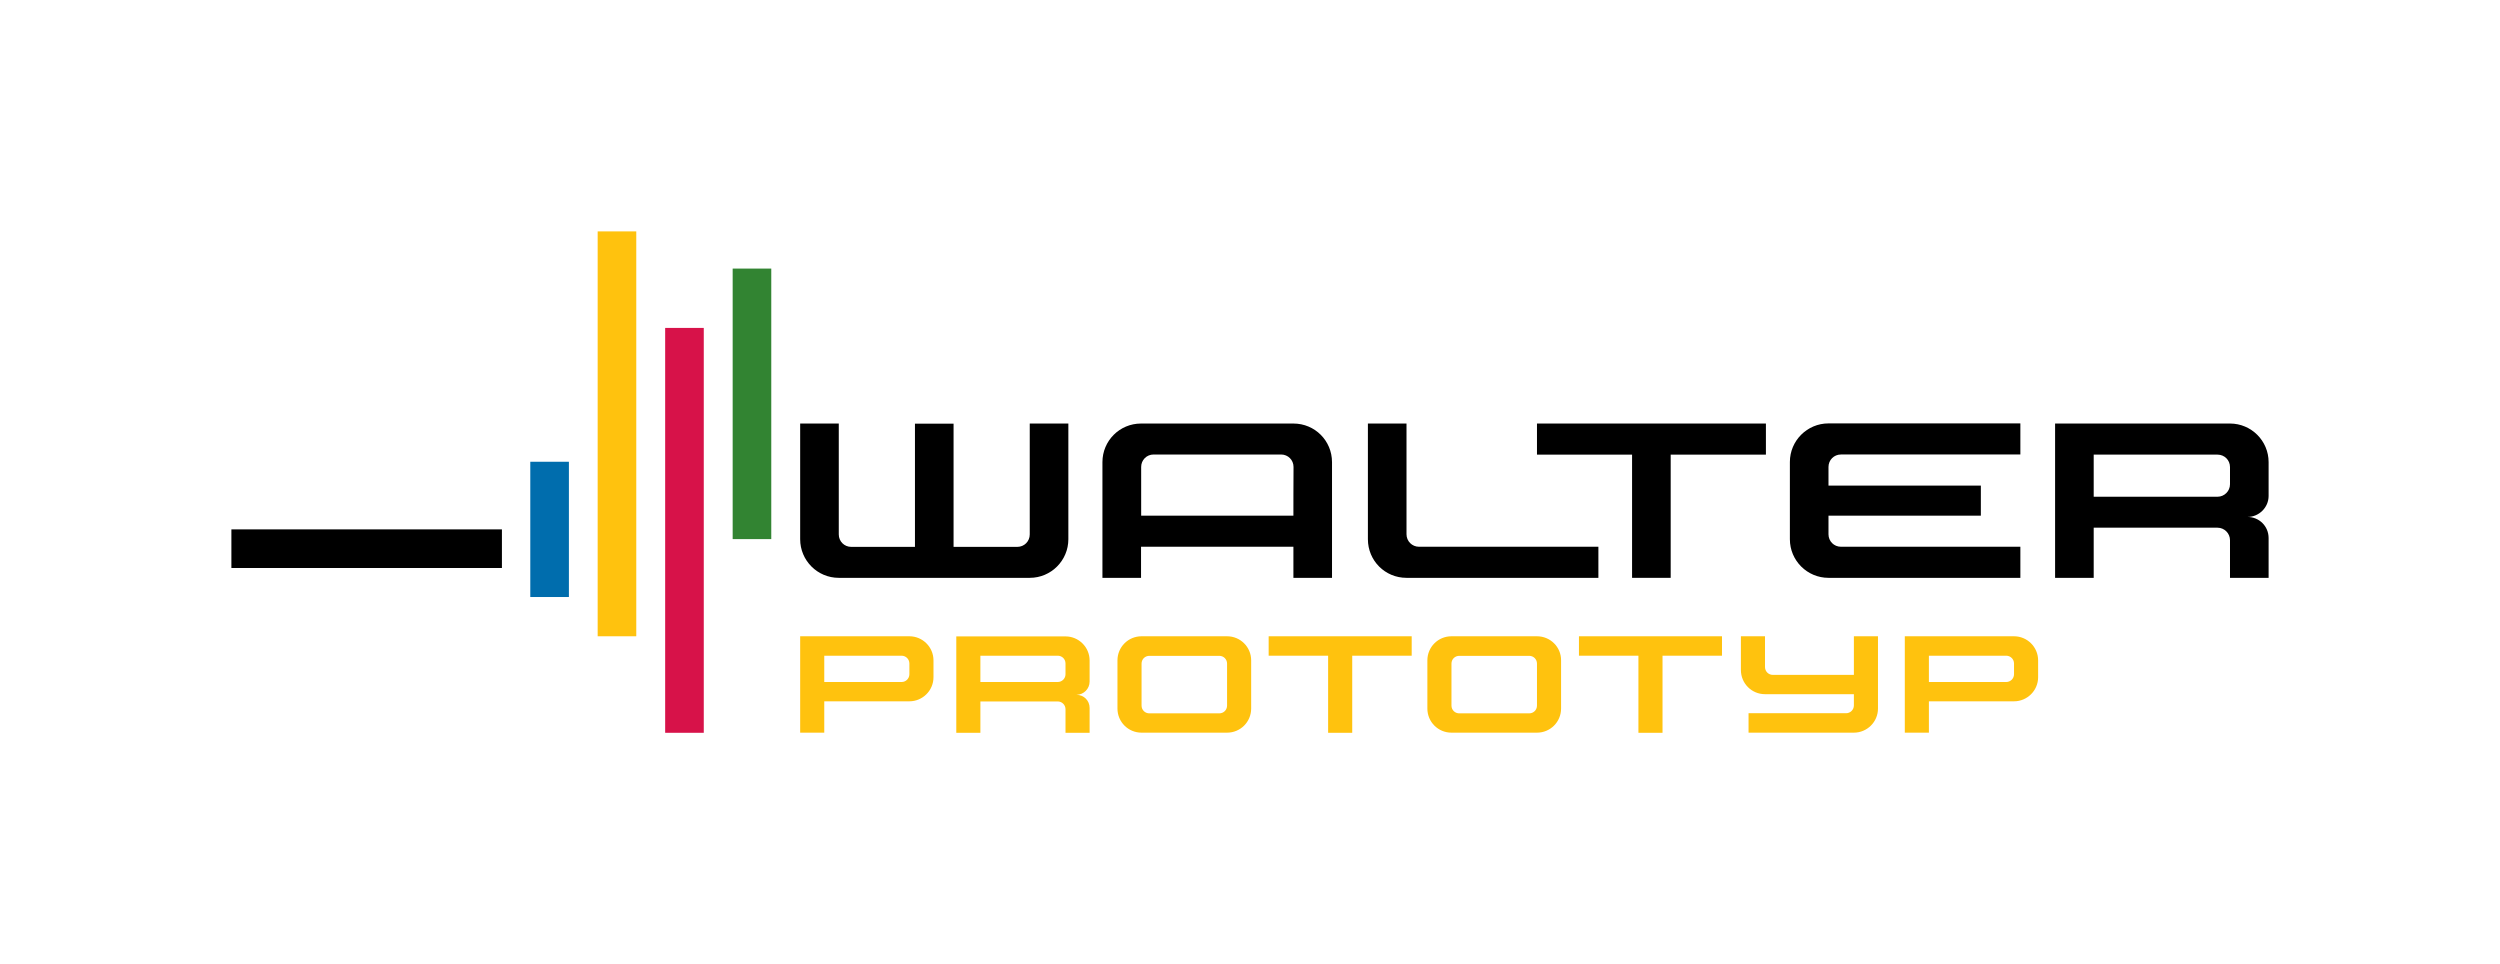 <?xml version="1.0" encoding="utf-8"?>
<!-- Generator: Adobe Illustrator 24.0.0, SVG Export Plug-In . SVG Version: 6.00 Build 0)  -->
<svg version="1.1" xmlns="http://www.w3.org/2000/svg" xmlns:xlink="http://www.w3.org/1999/xlink" x="0px" y="0px"
	 viewBox="0 0 192.96 74.41" style="enable-background:new 0 0 192.96 74.41;" xml:space="preserve">
<style type="text/css">
	.st0{fill:none;}
	.st1{fill:#D71249;}
	.st2{fill:#328432;}
	.st3{fill:#006DAD;}
	.st4{fill:#FFC20E;}
</style>
<g id="Minimum_Protective_Margin">
	<rect y="0" class="st0" width="192.96" height="74.41"/>
</g>
<g id="Logo">
	<rect x="51.34" y="25.31" class="st1" width="2.98" height="31.25"/>
	<rect x="56.55" y="20.73" class="st2" width="2.98" height="20.88"/>
	<g>
		<rect x="17.86" y="40.86" width="20.88" height="2.98"/>
		<rect x="40.93" y="35.64" class="st3" width="2.98" height="10.44"/>
		<g>
			<path d="M72.11,44.6c3.42,0,6.56,0,7.37,0c1.65,0,2.98-1.34,2.98-2.98c0-1.64,0-8.93,0-8.93h-2.98c0,0,0,8.03,0,8.56
				c0,0.53-0.42,0.96-0.96,0.96c-0.54,0-4.92,0-4.92,0v-9.51h-2.98v9.51c0,0-4.38,0-4.92,0c-0.54,0-0.96-0.43-0.96-0.96
				c0-0.53,0-8.56,0-8.56h-2.98c0,0,0,7.29,0,8.93c0,1.64,1.33,2.98,2.98,2.98C65.55,44.6,68.69,44.6,72.11,44.6z"/>
			<path d="M108.56,41.24c0,0.53,0.43,0.96,0.96,0.96c0.53,0,13.85,0,13.85,0v2.4c0,0-13.16,0-14.81,0c-1.66,0-2.98-1.33-2.98-2.98
				c0-1.64,0-8.93,0-8.93h2.98C108.56,32.69,108.56,40.71,108.56,41.24z"/>
			<polygon points="136.3,32.69 118.63,32.69 118.63,35.09 125.97,35.09 125.97,44.6 128.95,44.6 128.95,35.09 136.3,35.09 			"/>
			<path d="M152.89,39.8h-11.76c0,0,0,0.91,0,1.44c0,0.53,0.42,0.96,0.96,0.96c0.54,0,13.85,0,13.85,0v2.4c0,0-13.17,0-14.81,0
				c-1.64,0-2.98-1.33-2.98-2.98c0-0.69,0-1.86,0-2.98c0-1.12,0-2.28,0-2.98c0-1.65,1.34-2.98,2.98-2.98c1.64,0,14.81,0,14.81,0v2.4
				c0,0-13.31,0-13.85,0c-0.54,0-0.96,0.43-0.96,0.96c0,0.53,0,1.44,0,1.44h11.76V39.8z"/>
			<g>
				<g>
					<path d="M175.1,38.28v-2.61c0-1.65-1.34-2.98-2.98-2.98s-13.5,0-13.5,0V44.6h2.98v-3.87c0,0,9.03,0,9.56,0s0.96,0.44,0.96,0.96
						c0,0.53,0,2.91,0,2.91h2.98c0,0,0-2.15,0-3.07c0-0.92-0.73-1.63-1.63-1.63C174.37,39.9,175.1,39.16,175.1,38.28z M172.12,37.38
						c0,0.53-0.44,0.96-0.96,0.96c-0.52,0-9.56,0-9.56,0v-3.25c0,0,9.03,0,9.56,0s0.96,0.42,0.96,0.96V37.38z"/>
				</g>
			</g>
			<path d="M99.83,32.69c-0.92,0-2.92,0-5.88,0c-2.96,0-4.96,0-5.88,0c-1.65,0-2.98,1.33-2.98,2.98c0,1.65,0,8.93,0,8.93h2.98v-2.4
				h11.76v2.4h2.98c0,0,0-7.29,0-8.93C102.81,34.02,101.49,32.69,99.83,32.69z M99.83,39.8H88.08c0,0,0-3.23,0-3.76
				c0-0.53,0.42-0.96,0.96-0.96s9.3,0,9.84,0s0.96,0.43,0.96,0.96C99.83,36.57,99.83,39.8,99.83,39.8z"/>
		</g>
	</g>
	<g>
		<rect x="46.13" y="17.86" class="st4" width="2.98" height="31.25"/>
		<g>
			<g>
				<g>
					<path class="st4" d="M70.19,49.11c-1.02,0-8.43,0-8.43,0v7.44h1.86v-2.42c0,0,5.55,0,6.57,0c1.02,0,1.86-0.83,1.86-1.86
						c0-1.03,0-0.27,0-1.3C72.05,49.94,71.21,49.11,70.19,49.11z M70.19,52.04c0,0.33-0.27,0.6-0.6,0.6c-0.33,0-5.97,0-5.97,0v-2.03
						c0,0,5.64,0,5.97,0c0.33,0,0.6,0.27,0.6,0.6V52.04z"/>
				</g>
			</g>
			<g>
				<g>
					<path class="st4" d="M155.45,49.11c-1.02,0-8.43,0-8.43,0v7.44h1.86v-2.42c0,0,5.55,0,6.57,0c1.02,0,1.86-0.83,1.86-1.86
						c0-1.03,0-0.27,0-1.3C157.31,49.94,156.47,49.11,155.45,49.11z M155.45,52.04c0,0.33-0.27,0.6-0.6,0.6c-0.33,0-5.97,0-5.97,0
						v-2.03c0,0,5.64,0,5.97,0s0.6,0.27,0.6,0.6V52.04z"/>
				</g>
			</g>
			<polygon class="st4" points="108.96,49.11 97.92,49.11 97.92,50.61 102.51,50.61 102.51,56.56 104.37,56.56 104.37,50.61 
				108.96,50.61 			"/>
			<polygon class="st4" points="132.91,49.11 121.87,49.11 121.87,50.61 126.46,50.61 126.46,56.56 128.32,56.56 128.32,50.61 
				132.91,50.61 			"/>
			<path class="st4" d="M94.71,49.11c-1.03,0-3.3,0-3.3,0s-2.27,0-3.3,0c-1.03,0-1.86,0.83-1.86,1.86c0,0.46,0,1.13,0,1.86
				c0,0.73,0,1.4,0,1.86c0,1.03,0.83,1.86,1.86,1.86c1.03,0,3.3,0,3.3,0s2.27,0,3.3,0c1.03,0,1.86-0.83,1.86-1.86
				c0-0.46,0-1.13,0-1.86c0-0.74,0-1.4,0-1.86C96.57,49.94,95.74,49.11,94.71,49.11z M94.71,52.84c0,0.79,0,1.45,0,1.62
				c0,0.34-0.27,0.6-0.6,0.6s-2.7,0-2.7,0s-2.37,0-2.7,0c-0.33,0-0.6-0.26-0.6-0.6c0-0.17,0-0.83,0-1.62c0-0.79,0-1.45,0-1.62
				c0-0.34,0.27-0.6,0.6-0.6c0.33,0,2.7,0,2.7,0s2.37,0,2.7,0s0.6,0.26,0.6,0.6C94.71,51.39,94.71,52.04,94.71,52.84z"/>
			<path class="st4" d="M118.63,49.11c-1.03,0-3.3,0-3.3,0s-2.27,0-3.3,0s-1.86,0.83-1.86,1.86c0,0.46,0,1.13,0,1.86
				c0,0.73,0,1.4,0,1.86c0,1.03,0.83,1.86,1.86,1.86s3.3,0,3.3,0s2.27,0,3.3,0c1.03,0,1.86-0.83,1.86-1.86c0-0.46,0-1.13,0-1.86
				c0-0.74,0-1.4,0-1.86C120.5,49.94,119.66,49.11,118.63,49.11z M118.63,52.84c0,0.79,0,1.45,0,1.62c0,0.34-0.27,0.6-0.6,0.6
				c-0.33,0-2.7,0-2.7,0s-2.37,0-2.7,0c-0.33,0-0.6-0.26-0.6-0.6c0-0.17,0-0.83,0-1.62c0-0.79,0-1.45,0-1.62
				c0-0.34,0.27-0.6,0.6-0.6c0.33,0,2.7,0,2.7,0s2.37,0,2.7,0c0.33,0,0.6,0.26,0.6,0.6C118.63,51.39,118.63,52.04,118.63,52.84z"/>
			<path class="st4" d="M143.09,52.09v-2.98h1.86c0,0,0,4.55,0,5.58c0,1.03-0.84,1.86-1.86,1.86c-1.03,0-8.13,0-8.13,0v-1.5
				c0,0,7.19,0,7.53,0c0.33,0,0.6-0.27,0.6-0.6s0-0.87,0-0.87s-5.82,0-6.86,0s-1.86-0.84-1.86-1.86c0-1.02,0-2.61,0-2.61h1.86
				c0,0,0,2.05,0,2.38c0,0.33,0.27,0.6,0.6,0.6C137.17,52.09,143.09,52.09,143.09,52.09z"/>
			<g>
				<g>
					<path class="st4" d="M84.1,52.61v-1.63c0-1.03-0.84-1.86-1.86-1.86c-1.02,0-8.43,0-8.43,0v7.44h1.86v-2.42c0,0,5.64,0,5.97,0
						c0.33,0,0.6,0.27,0.6,0.6c0,0.33,0,1.82,0,1.82h1.86c0,0,0-1.35,0-1.92c0-0.57-0.45-1.01-1.01-1.01
						C83.65,53.62,84.1,53.16,84.1,52.61z M82.24,52.04c0,0.33-0.27,0.6-0.6,0.6c-0.33,0-5.97,0-5.97,0v-2.03c0,0,5.64,0,5.97,0
						c0.33,0,0.6,0.26,0.6,0.6V52.04z"/>
				</g>
			</g>
		</g>
	</g>
</g>
</svg>
